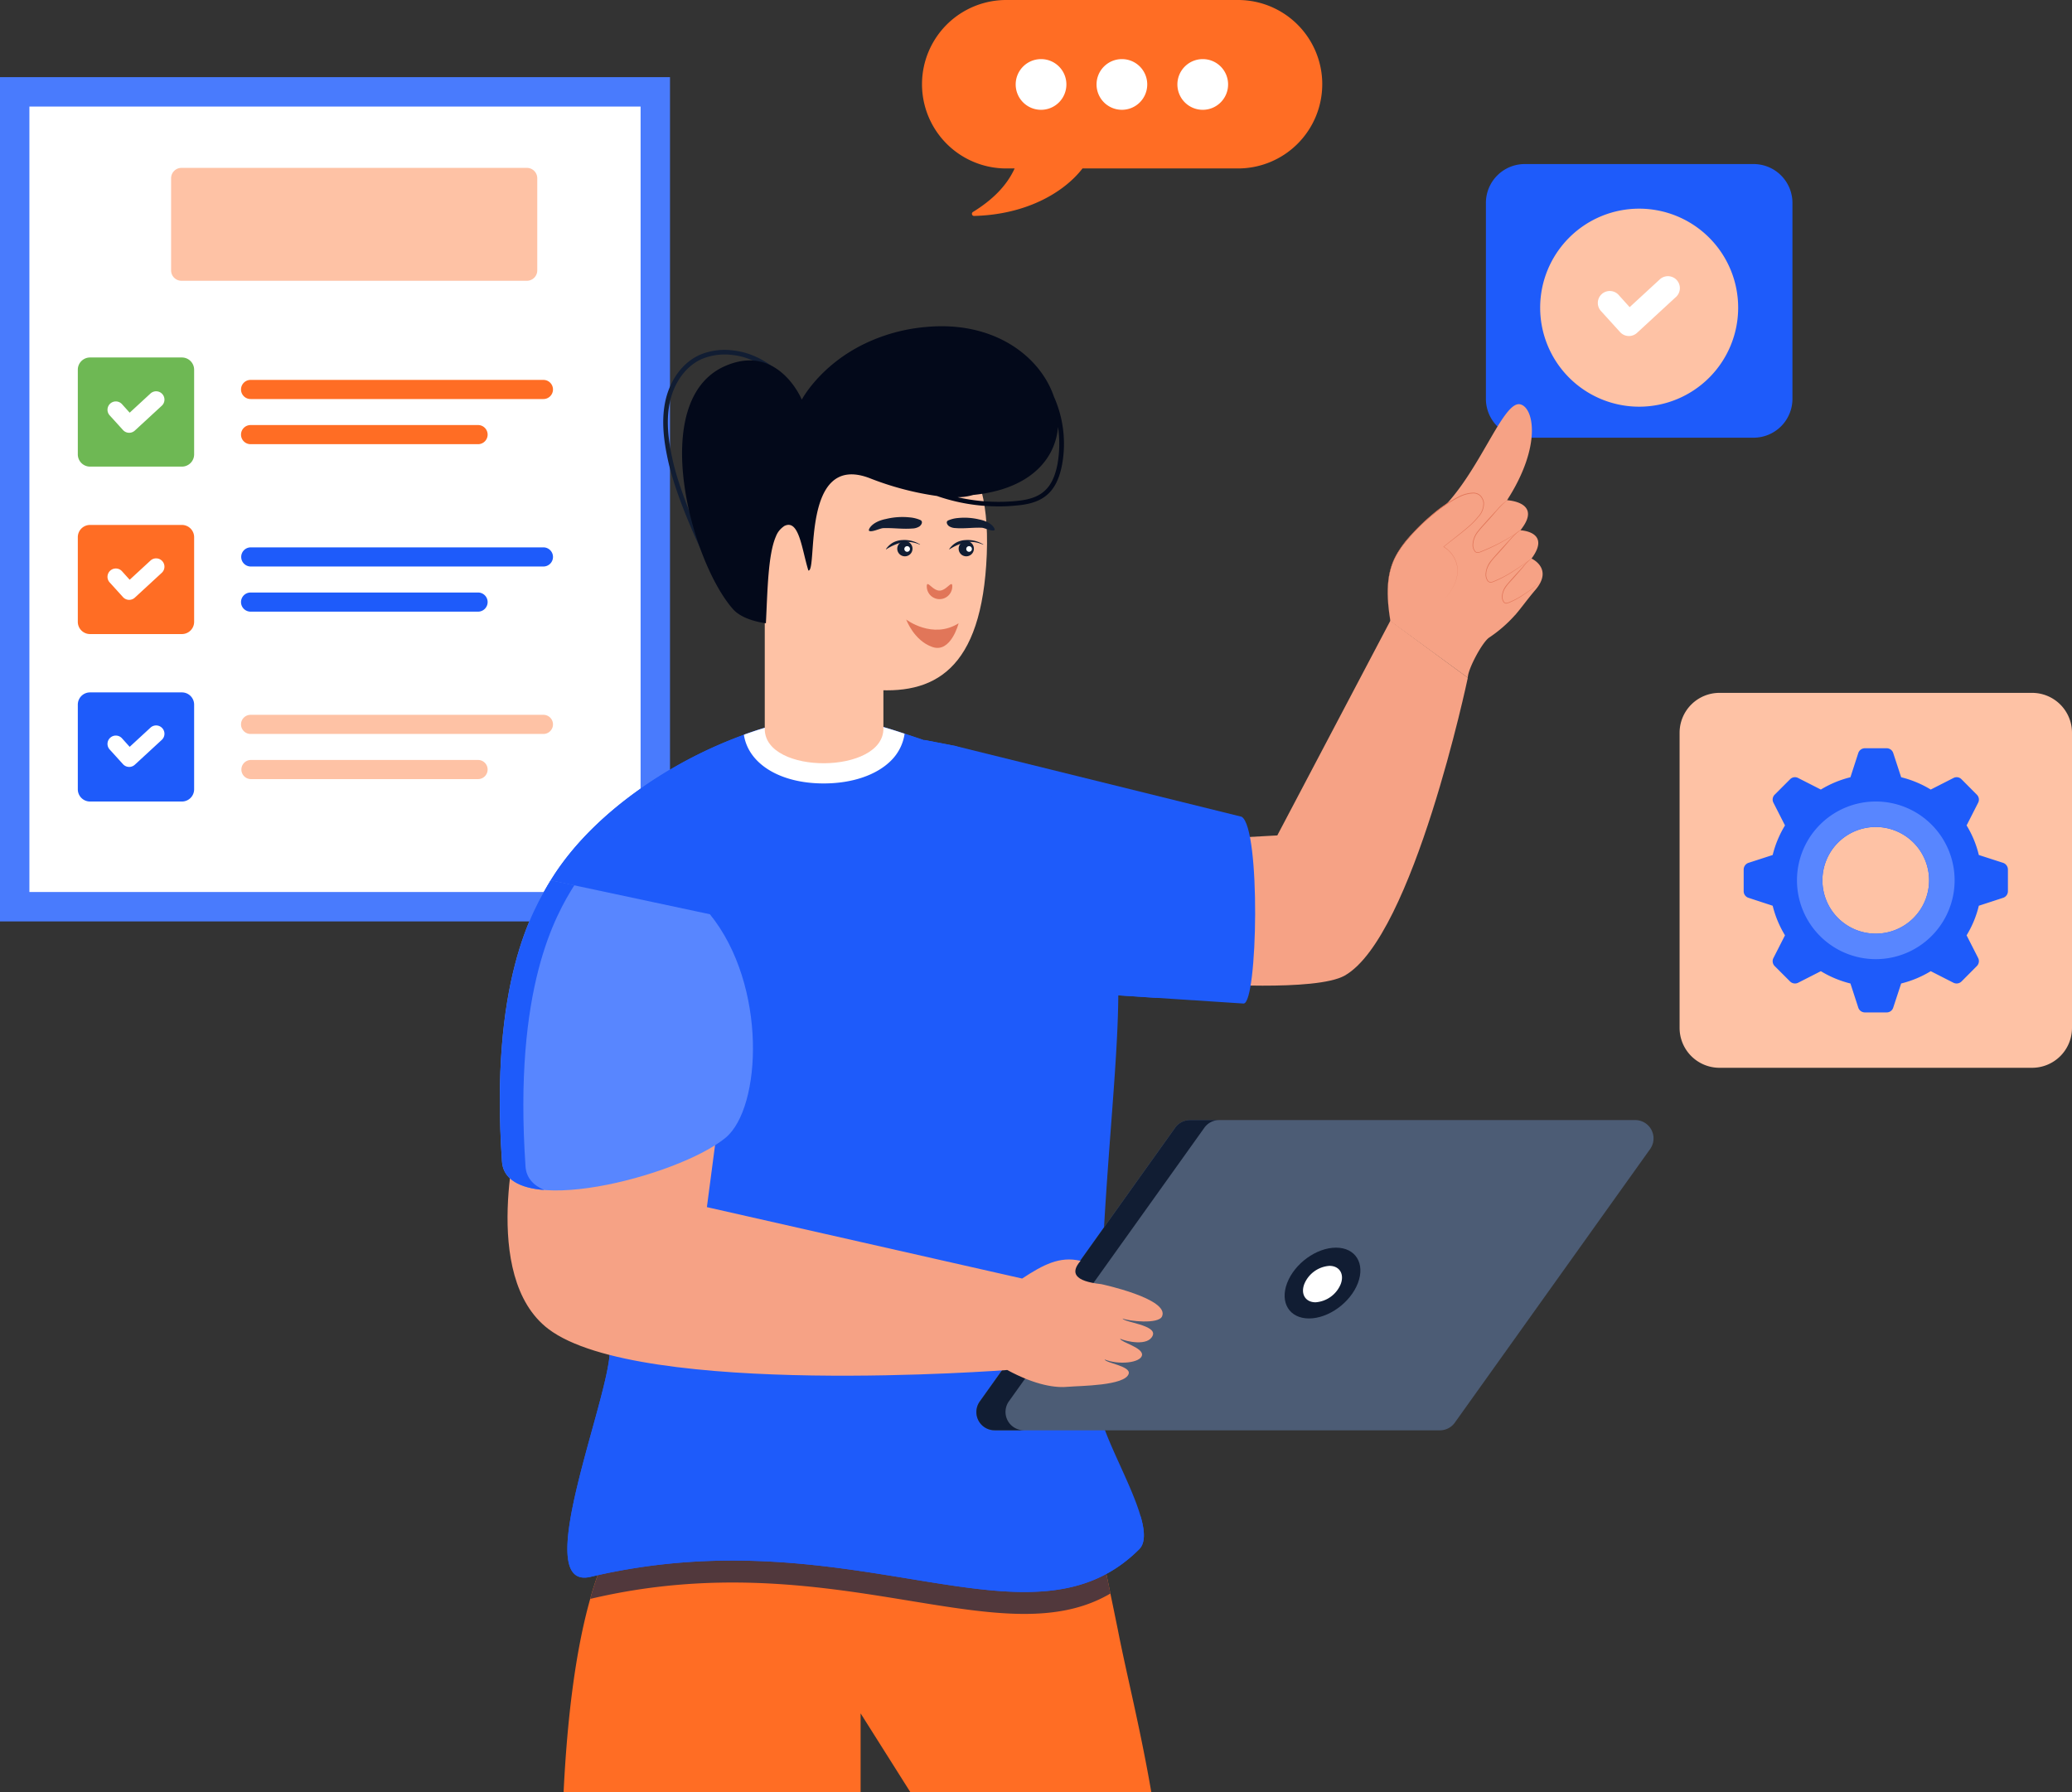 <svg xmlns="http://www.w3.org/2000/svg" xmlns:xlink="http://www.w3.org/1999/xlink" width="550.86" height="476.461" viewBox="0 0 550.86 476.461">
  <rect x="0" y="0" width="550.86" height="476.461" fill="#333333" stroke="none"/>
  <defs>
    <clipPath id="clip-path">
      <rect id="Rectangle_34616" data-name="Rectangle 34616" width="550.86" height="476.461" fill="none"/>
    </clipPath>
    <clipPath id="clip-path-2">
      <rect id="Rectangle_34618" data-name="Rectangle 34618" width="178.125" height="224.435" fill="none"/>
    </clipPath>
    <linearGradient id="linear-gradient" y1="2.032" x2="0.001" y2="2.032" gradientUnits="objectBoundingBox">
      <stop offset="0" stop-color="#1e5bfa"/>
      <stop offset="1" stop-color="#497bfd"/>
    </linearGradient>
    <clipPath id="clip-path-5">
      <path id="Path_149803" data-name="Path 149803" d="M1006.221,2130.825s-10.7,39.564,7.795,53.614c24.3,18.4,121.965,10.893,121.965,10.893,7.7,4.149,13.01,4.811,16.335,4.452a8.983,8.983,0,0,0-4.488-5.273c-2.663-1.446-5.778-1.812-8.8-2.153q-22.394-2.553-44.8-5.085c-18.505-2.1-37.052-4.2-55.239-8.266-7.4-1.66-15.189-3.889-20.232-9.571-5.059-5.66-5.738-15.817.547-20.107,4.893-3.358,11.407-1.917,17.337-1.874a33.878,33.878,0,0,0,21.109-7.578l3.173-24.161Z" transform="translate(-1003.141 -2115.717)" fill="none"/>
    </clipPath>
    <clipPath id="clip-path-7">
      <path id="Path_149806" data-name="Path 149806" d="M1511.552,1211.914v30.819c.072,12.213,31.617,12.028,31.545-.186v-30.633Z" transform="translate(-1511.552 -1211.914)" fill="#fec2a5"/>
    </clipPath>
    <clipPath id="clip-path-8">
      <path id="Path_149807" data-name="Path 149807" d="M1485.087,864.778c0,19.824,11.049,33.852,31.286,35.89,17.2,1.732,30.047-4.946,31.3-35.89,1.251-30.975-14.006-35.879-31.3-35.879s-31.286,16.067-31.286,35.879" transform="translate(-1485.087 -828.899)" fill="#fec2a5"/>
    </clipPath>
  </defs>
  <g id="Never_miss_a_task_anywhere_image_" data-name="Never miss a task, anywhere image " transform="translate(0 0.001)">
    <g id="Group_99372" data-name="Group 99372" transform="translate(0 20.511)">
      <g id="Group_99371" data-name="Group 99371" clip-path="url(#clip-path-2)">
        <rect id="Rectangle_34617" data-name="Rectangle 34617" width="178.125" height="224.435" fill="url(#linear-gradient)"/>
      </g>
    </g>
    <g id="Group_99374" data-name="Group 99374" transform="translate(0 -0.001)">
      <g id="Group_99373" data-name="Group 99373" transform="translate(0 0)" clip-path="url(#clip-path)">
        <rect id="Rectangle_34619" data-name="Rectangle 34619" width="162.492" height="208.801" transform="translate(7.816 28.328)" fill="#fff"/>
        <path id="Path_149765" data-name="Path 149765" d="M435.53,334.542v24.491a2.761,2.761,0,0,1-2.761,2.761H340.943a2.761,2.761,0,0,1-2.761-2.761V334.542a2.761,2.761,0,0,1,2.761-2.761h91.825a2.761,2.761,0,0,1,2.761,2.761" transform="translate(-292.693 -287.153)" fill="#fec2a5"/>
        <path id="Path_149766" data-name="Path 149766" d="M184.718,709.769v22.51a3.25,3.25,0,0,1-3.25,3.25H157.044a3.25,3.25,0,0,1-3.25-3.25v-22.51a3.25,3.25,0,0,1,3.25-3.25h24.424a3.25,3.25,0,0,1,3.25,3.25" transform="translate(-133.107 -611.486)" fill="#6eb854"/>
        <path id="Path_149767" data-name="Path 149767" d="M559.64,753.375h0a2.544,2.544,0,0,1-2.544,2.544h-77.8a2.544,2.544,0,1,1,0-5.087h77.8a2.544,2.544,0,0,1,2.544,2.544" transform="translate(-412.624 -649.838)" fill="#ff6d24"/>
        <path id="Path_149768" data-name="Path 149768" d="M542.264,842.6h0a2.544,2.544,0,0,1-2.544,2.544H479.295a2.544,2.544,0,1,1,0-5.087h60.426a2.544,2.544,0,0,1,2.544,2.544" transform="translate(-412.624 -727.062)" fill="#ff6d24"/>
        <path id="Path_149769" data-name="Path 149769" d="M184.718,1040.725v22.51a3.25,3.25,0,0,1-3.25,3.25H157.044a3.25,3.25,0,0,1-3.25-3.25v-22.51a3.25,3.25,0,0,1,3.25-3.25h24.424a3.25,3.25,0,0,1,3.25,3.25" transform="translate(-133.107 -897.925)" fill="#ff6d24"/>
        <path id="Path_149770" data-name="Path 149770" d="M559.64,1084.331h0a2.543,2.543,0,0,1-2.544,2.544h-77.8a2.544,2.544,0,0,1,0-5.088h77.8a2.544,2.544,0,0,1,2.544,2.544" transform="translate(-412.624 -936.276)" fill="#1e5bfa"/>
        <path id="Path_149771" data-name="Path 149771" d="M542.264,1173.558h0a2.544,2.544,0,0,1-2.544,2.544H479.295a2.544,2.544,0,1,1,0-5.087h60.426a2.544,2.544,0,0,1,2.544,2.544" transform="translate(-412.624 -1013.502)" fill="#1e5bfa"/>
        <path id="Path_149772" data-name="Path 149772" d="M184.718,1371.681v22.51a3.25,3.25,0,0,1-3.25,3.25H157.044a3.25,3.25,0,0,1-3.25-3.25v-22.51a3.25,3.25,0,0,1,3.25-3.25h24.424a3.25,3.25,0,0,1,3.25,3.25" transform="translate(-133.107 -1184.365)" fill="#1e5bfa"/>
        <path id="Path_149773" data-name="Path 149773" d="M559.64,1415.289h0a2.543,2.543,0,0,1-2.544,2.543h-77.8a2.544,2.544,0,1,1,0-5.087h77.8a2.544,2.544,0,0,1,2.544,2.544" transform="translate(-412.624 -1222.718)" fill="#fec2a5"/>
        <path id="Path_149774" data-name="Path 149774" d="M542.264,1504.513h0a2.544,2.544,0,0,1-2.544,2.544H479.295a2.544,2.544,0,0,1,0-5.087h60.426a2.544,2.544,0,0,1,2.544,2.544" transform="translate(-412.624 -1299.94)" fill="#fec2a5"/>
        <path id="Path_149775" data-name="Path 149775" d="M218.667,784.355a2.214,2.214,0,0,1-2.058-.674l-3.55-3.911a2.212,2.212,0,1,1,3.259-2.993l2.052,2.277,5.533-5.1a2.212,2.212,0,1,1,3,3.255l-7.162,6.6a2.206,2.206,0,0,1-1.07.543" transform="translate(-183.895 -669.346)" fill="#fff"/>
        <path id="Path_149776" data-name="Path 149776" d="M218.667,1114.548a2.19,2.19,0,0,1-.521.04,2.212,2.212,0,0,1-1.538-.714l-3.55-3.911a2.212,2.212,0,1,1,3.259-2.993l2.052,2.277,5.533-5.1a2.212,2.212,0,0,1,3,3.254l-7.162,6.6a2.208,2.208,0,0,1-1.07.543" transform="translate(-183.895 -955.125)" fill="#fff"/>
        <path id="Path_149777" data-name="Path 149777" d="M218.667,1444.742a2.214,2.214,0,0,1-2.058-.674l-3.55-3.91a2.212,2.212,0,1,1,3.259-2.993l2.052,2.277,5.533-5.1a2.212,2.212,0,1,1,3,3.254l-7.162,6.6a2.209,2.209,0,0,1-1.07.543" transform="translate(-183.895 -1240.905)" fill="#fff"/>
        <path id="Path_149778" data-name="Path 149778" d="M3424.063,1379.958v78.456a10.607,10.607,0,0,1-10.607,10.607h-83.111a10.607,10.607,0,0,1-10.607-10.607v-78.456a10.607,10.607,0,0,1,10.607-10.607h83.111a10.607,10.607,0,0,1,10.607,10.607" transform="translate(-2873.203 -1185.161)" fill="#fec2a5"/>
        <path id="Path_149779" data-name="Path 149779" d="M3515.39,1509.274l-6.458-2.086a27.052,27.052,0,0,0-3.251-7.864l3.075-6.041a1.836,1.836,0,0,0-.351-2.131l-4.085-4.107a1.8,1.8,0,0,0-2.132-.33l-6.04,3.075a28,28,0,0,0-7.864-3.273l-2.109-6.436a1.839,1.839,0,0,0-1.734-1.274h-5.8a1.867,1.867,0,0,0-1.757,1.274l-2.087,6.436a28,28,0,0,0-7.864,3.273l-6.041-3.075a1.793,1.793,0,0,0-2.131.33l-4.107,4.107a1.832,1.832,0,0,0-.331,2.131l3.076,6.041a28,28,0,0,0-3.273,7.864l-6.436,2.086a1.891,1.891,0,0,0-1.274,1.758v5.8a1.841,1.841,0,0,0,1.274,1.735l6.436,2.109a28,28,0,0,0,3.273,7.863l-3.076,6.041a1.837,1.837,0,0,0,.331,2.131l4.107,4.107a1.863,1.863,0,0,0,2.131.33l6.041-3.076a28.02,28.02,0,0,0,7.864,3.273l2.087,6.414a1.839,1.839,0,0,0,1.757,1.274h5.8a1.812,1.812,0,0,0,1.734-1.274l2.109-6.414a28.013,28.013,0,0,0,7.864-3.273l6.04,3.076a1.875,1.875,0,0,0,2.132-.33l4.085-4.107a1.842,1.842,0,0,0,.351-2.131l-3.075-6.041a27.305,27.305,0,0,0,3.251-7.863l6.458-2.109a1.84,1.84,0,0,0,1.274-1.735v-5.8a1.89,1.89,0,0,0-1.274-1.758m-33.849,18.825a14.179,14.179,0,1,1,14.168-14.168,14.174,14.174,0,0,1-14.168,14.168" transform="translate(-2982.843 -1279.895)" fill="#1e5bfa"/>
        <path id="Path_149780" data-name="Path 149780" d="M3572.7,1584.055a20.955,20.955,0,1,0,20.955,20.956,20.952,20.952,0,0,0-20.955-20.956m0,35.123a14.179,14.179,0,1,1,14.167-14.167,14.174,14.174,0,0,1-14.167,14.167" transform="translate(-3074.003 -1370.985)" fill="#5886ff"/>
        <path id="Path_149781" data-name="Path 149781" d="M3018.393,334.554V386.63a10.336,10.336,0,0,1-10.335,10.335h-60.829a10.335,10.335,0,0,1-10.335-10.335V334.554a10.335,10.335,0,0,1,10.335-10.335h60.829a10.335,10.335,0,0,1,10.335,10.335" transform="translate(-2541.854 -280.608)" fill="#1e5bfa"/>
        <path id="Path_149782" data-name="Path 149782" d="M1192.93,3109.47v-20.984l13.249,20.984h64.041c-2.989-17.353-6.572-31.252-8.946-43.425-.717-3.508-1.352-6.634-1.943-9.422-1.267-6.38-2.324-10.859-2.789-13.013a14.286,14.286,0,0,1-.337-1.395l-1.479.084-47.321,1.014v-1.1H1127.34a72.743,72.743,0,0,0-6.3,15.844c-4.082,14.409-6.16,32.76-7.077,51.411Z" transform="translate(-964.129 -2633.009)" fill="#ff6d24"/>
        <path id="Path_149783" data-name="Path 149783" d="M1304.925,3056.752c-29.5,17.355-73.785-13.812-138.242,1.423h-.06a71.641,71.641,0,0,1,6.3-15.81h80.055v1.089l47.312-1.029,1.485-.06s.091.483.333,1.361v.032c.485,2.119,1.515,6.6,2.817,12.993" transform="translate(-1009.702 -2633.139)" fill="#51383c"/>
        <path id="Path_149784" data-name="Path 149784" d="M2446.211,1242.008s-14.466,68.8-32.721,79.172c-7.636,4.339-37.986,2.118-37.986,2.118l1.043-38.322,18.245-1.009.765-.042,30.054-57.064,17.61,12.953Z" transform="translate(-2055.977 -1061.838)" fill="#f6a285"/>
      </g>
    </g>
    <g id="Group_99378" data-name="Group 99378" transform="translate(0 -0.001)">
      <g id="Group_99377" data-name="Group 99377" transform="translate(0 0)" clip-path="url(#clip-path)">
        <path id="Path_149786" data-name="Path 149786" d="M2768.825,871.5c-.024-2.232,3.8-9.378,5.643-10.659a35.72,35.72,0,0,0,6.922-6.012l.026-.008c1.719-2,3.126-4.027,5.322-6.614,4.954-5.754-.977-8.393-.977-8.393,5.348-7.209-2.962-7.515-2.962-7.515,6.112-7.568-3.547-7.991-3.547-7.991,9.392-14.579,7.063-24.826,3.431-25.509-4.6-.865-10.916,18.617-21.4,28.415-10.462,9.765-13.03,29.268-13.03,29.268Z" transform="translate(-2378.591 -691.329)" fill="#f6a285"/>
        <path id="Path_149787" data-name="Path 149787" d="M2923.324,995.086a49.891,49.891,0,0,1-6.692,4.046c-1.168.583-2.357,1.124-3.568,1.612a5.769,5.769,0,0,1-.934.331,1.03,1.03,0,0,1-.96-.3,2.769,2.769,0,0,1-.613-1.874,6.067,6.067,0,0,1,1.437-3.624c.809-1.038,1.713-1.974,2.571-2.956l2.643-2.884a13.507,13.507,0,0,1,2.945-2.569.011.011,0,0,1,.015,0,.011.011,0,0,1,0,.014c-2.149,1.492-3.666,3.678-5.439,5.578-.863.976-1.778,1.914-2.579,2.93a5.893,5.893,0,0,0-1.418,3.507,2.621,2.621,0,0,0,.552,1.765c.451.522,1.154.189,1.731-.05,1.211-.478,2.4-1.007,3.572-1.579a49.76,49.76,0,0,0,6.727-3.966.011.011,0,0,1,.015,0,.01.01,0,0,1,0,.015" transform="translate(-2519.061 -854.122)" fill="#e17659"/>
        <path id="Path_149788" data-name="Path 149788" d="M2948.5,1053.41c-2.1,1.5-4.173,3.054-6.413,4.356a27.461,27.461,0,0,1-3.476,1.724,3,3,0,0,1-.948.287,1.065,1.065,0,0,1-.894-.447,3.03,3.03,0,0,1-.5-1.893,6.254,6.254,0,0,1,1.5-3.564c.81-1.02,1.7-1.951,2.554-2.923l2.619-2.859a13.459,13.459,0,0,1,2.92-2.542.01.01,0,0,1,.015,0,.01.01,0,0,1,0,.015c-2.13,1.477-3.634,3.642-5.392,5.526-1.614,1.93-3.889,3.7-4.039,6.35a2.877,2.877,0,0,0,.449,1.79c.378.58,1.1.409,1.665.127a27.377,27.377,0,0,0,3.475-1.687c2.247-1.273,4.339-2.8,6.455-4.279a.011.011,0,0,1,.015,0,.012.012,0,0,1,0,.015" transform="translate(-2541.316 -904.911)" fill="#e17659"/>
        <path id="Path_149789" data-name="Path 149789" d="M2978.761,1110.321c-1.752,1.259-3.446,2.607-5.29,3.745a20.11,20.11,0,0,1-2.881,1.493,3.291,3.291,0,0,1-.785.264.881.881,0,0,1-.785-.315,2.421,2.421,0,0,1-.472-1.576,5.134,5.134,0,0,1,1.209-3.006c.672-.86,1.419-1.636,2.13-2.451l2.187-2.388a10,10,0,0,1,2.351-2.221.01.01,0,0,1,.015,0,.011.011,0,0,1,0,.015,11.311,11.311,0,0,0-2.257,2.294l-2.132,2.441c-1.355,1.606-3.249,3.1-3.326,5.315a2.265,2.265,0,0,0,.418,1.47c.339.453.923.246,1.4.025a20.063,20.063,0,0,0,2.879-1.455c1.85-1.109,3.563-2.433,5.332-3.67a.011.011,0,0,1,.015,0,.012.012,0,0,1,0,.015" transform="translate(-2569.251 -955.385)" fill="#e17659"/>
        <path id="Path_149790" data-name="Path 149790" d="M2758.252,1002.351c7.564-9.146-.5-13.669-.5-13.669,5.45-4.474,12.82-9.091,10.1-13.164-3.305-4.959-17.887,7.5-22.25,14.621-2.635,4.3-3.452,9.621-1.993,18.318" transform="translate(-2373.948 -843.319)" fill="#f6a285"/>
        <path id="Path_149791" data-name="Path 149791" d="M2758.135,1001.79l1.182-1.59c.344-.562.68-1.133.995-1.711a9.973,9.973,0,0,0,1.024-3.791,7.529,7.529,0,0,0-3.725-6.541.042.042,0,0,1-.017-.057l.01-.012c2.108-1.731,4.3-3.353,6.363-5.135a21.971,21.971,0,0,0,2.853-2.9,5.119,5.119,0,0,0,1.369-3.665,3.4,3.4,0,0,0-.846-1.763,2.581,2.581,0,0,0-1.8-.7,8.873,8.873,0,0,0-3.862,1.055,34.881,34.881,0,0,0-6.772,4.508,56.077,56.077,0,0,0-5.909,5.628,25.255,25.255,0,0,0-4.618,6.685c-2.188,5.064-1.73,10.769-.892,16.093-.865-5.32-1.359-11.025.812-16.128a25.367,25.367,0,0,1,4.6-6.738,56.19,56.19,0,0,1,5.9-5.675,34.7,34.7,0,0,1,6.791-4.567,9.051,9.051,0,0,1,3.961-1.053,2.764,2.764,0,0,1,1.918.761,3.567,3.567,0,0,1,.888,1.869,5.266,5.266,0,0,1-1.421,3.779,22.155,22.155,0,0,1-2.886,2.906c-2.075,1.775-4.279,3.385-6.394,5.1l-.006-.069a7.592,7.592,0,0,1,3.726,6.615,10,10,0,0,1-1.048,3.8c-.318.578-.657,1.147-1,1.707Z" transform="translate(-2373.831 -842.758)" fill="#e17659"/>
        <path id="Path_149792" data-name="Path 149792" d="M1911.713,1532.461l-23.1-1.506-37.017-2.412-24.794-66.158.061.018,8.277,1.6,76.037,18.8c5.131,3.007,4.272,49.616.535,49.65" transform="translate(-1581.081 -1265.68)" fill="#1e5bfa"/>
        <path id="Path_149793" data-name="Path 149793" d="M1889.007,1531.072l-37.017-2.412-24.732-66.14,8.276,1.6c6.712,2.24,15.4,5.48,17.017,6.461,16.137,9.843,27.7,32.78,36.457,60.488" transform="translate(-1581.474 -1265.798)" fill="#1e5bfa"/>
        <path id="Path_149794" data-name="Path 149794" d="M1196.591,1638.464c-29.321,29.259-75.6-9.268-145.874,7.33-16.477,3.876,5.453-48.342,5.15-60.579,0-.91-.031-1.788-.092-2.667-.03-.937-.06-1.877-.121-2.848-.089-1.3-.151-2.6-.241-3.876-.032-.333-.062-.667-.092-.969-.121-1.181-.212-2.363-.333-3.514-.546-4.786-1.243-9.3-2.121-13.509a23.058,23.058,0,0,0-.515-2.423c-.03-.122-.061-.272-.09-.394-.152-.786-.334-1.6-.546-2.362q-.227-1.135-.545-2.18c-.03-.151-.091-.334-.121-.516-.393-1.484-.787-2.907-1.181-4.332-.756-2.544-1.546-5.027-2.333-7.391-.394-1-.727-2.029-1.059-3.029-1.908-5.268-3.847-10.146-5.694-14.871-.606-1.575-1.212-3.121-1.788-4.665-.575-1.636-1.151-3.242-1.7-4.816-2.726-8.057-4.665-16.053-4.665-25.2,0-21.506,16.236-39.709,35.227-51.946a116.646,116.646,0,0,1,23.626-11.752c.3-.121.575-.242.848-.335,8.663-3.057,16.659-4.6,22.747-4.362,4.665.183,11,1.726,17.932,4,.425.153.818.242,1.211.4,22.566,7.33,36.529,14.055,45.344,25.473,21.656,28.2,5.967,66.91,6.361,153.2.06,6.27,8.359,19.931,11.055,29.41,1.121,3.847,1.3,7.029-.394,8.724" transform="translate(-893.735 -1226.604)" fill="#1e5bfa"/>
        <path id="Path_149795" data-name="Path 149795" d="M1982.565,2215.708l-51.92,72.727a4.875,4.875,0,0,0,3.956,7.725h118.362a4.877,4.877,0,0,0,3.955-2.025l51.919-72.727a4.875,4.875,0,0,0-3.955-7.726H1986.52a4.874,4.874,0,0,0-3.955,2.025" transform="translate(-1670.152 -1915.922)" fill="#4c5c75"/>
        <path id="Path_149796" data-name="Path 149796" d="M1934.584,2296.149h7.77a4.873,4.873,0,0,1-3.981-7.7l51.944-72.7a4.837,4.837,0,0,1,3.982-2.054h-7.771a4.838,4.838,0,0,0-3.981,2.054l-51.88,72.7a4.832,4.832,0,0,0,3.917,7.7" transform="translate(-1670.144 -1915.93)" fill="#111d33"/>
        <path id="Path_149797" data-name="Path 149797" d="M2558.54,2475.234c-1.983,5.2-7.8,9.412-13,9.412s-7.805-4.212-5.822-9.412,7.8-9.411,13-9.411,7.8,4.213,5.823,9.411" transform="translate(-2197.527 -2134.148)" fill="#111d33"/>
        <path id="Path_149798" data-name="Path 149798" d="M2585.444,2506.645a7.83,7.83,0,0,1-6.688,4.843c-2.676,0-4.017-2.168-3-4.843a7.829,7.829,0,0,1,6.688-4.843c2.675,0,4.015,2.167,3,4.843" transform="translate(-2229 -2165.288)" fill="#fff"/>
        <path id="Path_149799" data-name="Path 149799" d="M1273.427,2501.521c-29.321,29.26-75.6-9.267-145.874,7.331-16.477,3.876,5.453-48.342,5.15-60.579,0-.91-.031-1.789-.092-2.667-.03-.937-.06-1.877-.121-2.848-.089-1.3-.151-2.6-.241-3.876-.032-.332-.062-.667-.092-.969-.121-1.181-.212-2.363-.333-3.514-.545-4.785-1.242-9.3-2.12-13.509a22.976,22.976,0,0,0-.515-2.423c.727-2.424,1.878-4.241,3.877-4.028,5.089.575,6.513,10,7.3,13.63a115.285,115.285,0,0,1,1.636,39.739,113.669,113.669,0,0,1-5.3,22.173c-.7,1.937-1.423,4.028-.848,6a6.45,6.45,0,0,0,5.27,4.149,19.048,19.048,0,0,0,7.027-.484c38.5-7.148,93.262,30.2,116.888-1.031,1.514-2-4.6-4.724-3.212-6.816,2.393-3.573,7.664-2.15,12,1,1.121,3.846,1.3,7.028-.394,8.724" transform="translate(-970.571 -2089.66)" fill="#1e5bfa"/>
        <path id="Path_149800" data-name="Path 149800" d="M1039.014,1515.615c.57,1.563,1.191,3.1,1.787,4.692,1.838,4.716,3.8,9.583,5.685,14.845.18.528.37,1.054.553,1.582h2.645c-1.583-4.255-3.188-8.342-4.713-12.257-.6-1.589-1.192-3.128-1.787-4.692-.572-1.612-1.142-3.2-1.688-4.791-2.731-8.043-4.642-16.062-4.642-25.2,0-21.5,16.236-39.719,35.2-51.958a117.03,117.03,0,0,1,23.632-11.767c.3-.1.547-.224.844-.322,8.639-3.055,16.658-4.594,22.764-4.37,4.643.173,10.973,1.737,17.924,4,.4.15.82.273,1.216.422,18.023,5.859,30.559,11.32,39.348,19.115-8.838-10.129-22.443-16.434-43.518-23.311-.421-.124-.818-.248-1.216-.4-6.951-2.259-13.282-3.823-17.923-4-6.107-.223-14.126,1.291-22.765,4.37-.3.1-.546.2-.844.323a119.112,119.112,0,0,0-23.657,11.742c-18.966,12.263-35.2,30.485-35.2,51.958,0,9.161,1.936,17.179,4.667,25.222.546,1.564,1.117,3.178,1.688,4.791" transform="translate(-893.757 -1226.563)" fill="#1e5bfa"/>
        <path id="Path_149801" data-name="Path 149801" d="M1513.008,1421.644a12.593,12.593,0,0,1-3.621,7.157c-3.851,3.851-10.345,6.063-17.9,6.063-11.639,0-20.03-5.23-21.209-12.932.288-.115.546-.23.833-.316,8.65-3.075,16.668-4.6,22.76-4.369,4.656.172,10.979,1.725,17.933,3.994.4.144.805.26,1.207.4" transform="translate(-1272.509 -1226.595)" fill="#fff"/>
        <path id="Path_149802" data-name="Path 149802" d="M1165.991,2187.026c.314.974,6.253,2.382,5.824,4.414-.422,2-6.2,2.615-9.934,1.087.315.973,7.016,1.76,6.4,3.809-.962,3.2-12.91,3.184-15.964,3.449-3.326.358-8.631-.3-16.335-4.452,0,0-97.668,7.511-121.965-10.893-18.5-14.05-7.794-53.614-7.794-53.614l54.693-15.108-3.173,24.161-1.6,12.156,83.812,18.984c5.568-3.658,9.99-6.022,15.523-4.7-2.731,3.167-1.665,5.416,5.512,6.19,0,0,18.216,3.875,16.163,8.573-.934,2.136-8.868,1.272-10.476.571.3,1,9.132,1.726,8,4.5-1.219,2.975-7.071,1.579-8.678.877" transform="translate(-868.21 -1831.133)" fill="#f6a285"/>
      </g>
    </g>
    <g id="Group_99382" data-name="Group 99382" transform="translate(0 -0.001)">
      <g id="Group_99381" data-name="Group 99381" transform="translate(0 0)" clip-path="url(#clip-path)">
        <path id="Path_149804" data-name="Path 149804" d="M1043.7,1748.866l-42.308-9.02c-4.874,7.824-16.246,27.142-12.979,74.768,1.077,15.706,46.861,4.1,59.473-6.353,9.556-7.917,11.13-40.472-4.186-59.394" transform="translate(-854.964 -1505.821)" fill="#5886ff"/>
        <path id="Path_149805" data-name="Path 149805" d="M988.574,1814.567c.326,4.778,4.78,7.059,11.242,7.549-2.932-1.248-4.779-3.205-5-6.245-3.258-47.631,8.092-66.966,12.98-74.786l-6.245-1.305c-4.888,7.821-16.239,27.156-12.98,74.787" transform="translate(-855.101 -1505.763)" fill="#1e5bfa"/>
      </g>
    </g>
    <g id="Group_99384" data-name="Group 99384" transform="translate(203.318 163.013)">
      <g id="Group_99383" data-name="Group 99383" clip-path="url(#clip-path-7)">
        <rect id="Rectangle_34625" data-name="Rectangle 34625" width="49.577" height="41.382" transform="matrix(0.25, -0.968, 0.968, 0.25, -10.428, 40.337)" fill="#fec2a5"/>
      </g>
    </g>
    <g id="Group_99386" data-name="Group 99386" transform="translate(199.758 111.494)">
      <g id="Group_99385" data-name="Group 99385" clip-path="url(#clip-path-8)">
        <rect id="Rectangle_34626" data-name="Rectangle 34626" width="77.642" height="68.649" transform="translate(-4.95 73.166) rotate(-86.129)" fill="#fec2a5"/>
      </g>
    </g>
    <g id="Group_99388" data-name="Group 99388" transform="translate(0 -0.001)">
      <g id="Group_99387" data-name="Group 99387" transform="translate(0 0)" clip-path="url(#clip-path)">
        <path id="Path_149808" data-name="Path 149808" d="M1321.858,745.909a.613.613,0,0,1-.551-.349c-1.627-3.414-7.091-15.267-9.106-24.426-.969-4.4-1.932-10.16-.778-15.719,1.209-5.816,4.678-10.5,9.275-12.515a17.093,17.093,0,0,1,8.935-1.12c6.267.718,12.216,4.734,16.452,10.49a.61.61,0,1,1-.983.725c-3.982-5.4-9.762-9.33-15.608-10a16.015,16.015,0,0,0-8.3,1.023c-4.237,1.863-7.442,6.218-8.57,11.647-1.109,5.332-.169,10.93.774,15.209,1.579,7.177,5.692,17.187,9.015,24.163a.61.61,0,0,1-.551.873" transform="translate(-1134.568 -598.602)" fill="#111d33"/>
        <path id="Path_149809" data-name="Path 149809" d="M1361.753,720.044c2.715,3.042,8.689,3.693,8.689,3.693.435-8.528.544-18.247,2.661-23.082a5.655,5.655,0,0,1,2.01-2.606,1.1,1.1,0,0,1,.326-.218c3.856-1.793,4.562,6.354,6.3,11.894,2.553.27-2.064-31.447,16.185-24.6A79.059,79.059,0,0,0,1415.9,689.9a49.8,49.8,0,0,0,16.4,2.768,42.393,42.393,0,0,0,4.562-.217c2.661-.215,5.974-.759,8.365-2.877,1.9-1.629,3.2-4.182,3.91-7.769a30.7,30.7,0,0,0-2.119-18.3c-3.638-10.7-15.913-20.261-34.107-18.521a46.839,46.839,0,0,0-16.131,4.4c-12,5.758-16.782,14.879-16.782,14.879l-.055-.052c-.271-.706-6.68-15.045-20.583-8.746-20.421,9.29-8.8,52.031,2.39,64.577m59.633-29.816a14.751,14.751,0,0,0,4.183-.6c14.881-1.464,21.833-9.34,22.539-18.084a30.813,30.813,0,0,1-.163,9.993c-.652,3.312-1.792,5.648-3.53,7.115-2.118,1.9-5.214,2.389-7.658,2.607a48.877,48.877,0,0,1-15.37-1.032" transform="translate(-1166.82 -558.052)" fill="#03091a"/>
        <path id="Path_149810" data-name="Path 149810" d="M1773.453,1071.4a2.026,2.026,0,1,0,2.026-2.026,2.029,2.029,0,0,0-2.026,2.026" transform="translate(-1534.907 -925.536)" fill="#111d33"/>
        <path id="Path_149811" data-name="Path 149811" d="M1787.458,1080.16a.748.748,0,1,0,.747-.748.748.748,0,0,0-.747.748" transform="translate(-1547.029 -934.221)" fill="#fff"/>
        <path id="Path_149812" data-name="Path 149812" d="M1760.089,1068.424a8.184,8.184,0,0,0-4.682-.642,14.52,14.52,0,0,0-4.31,1.893l-.05-.052a5.537,5.537,0,0,1,1.832-1.732,5.656,5.656,0,0,1,2.455-.691,7.868,7.868,0,0,1,4.792,1.162Z" transform="translate(-1515.515 -923.625)" fill="#111d33"/>
        <path id="Path_149813" data-name="Path 149813" d="M1894.775,1071.4a2.026,2.026,0,1,0,2.026-2.026,2.029,2.029,0,0,0-2.026,2.026" transform="translate(-1639.91 -925.536)" fill="#111d33"/>
        <path id="Path_149814" data-name="Path 149814" d="M1909.837,1080.16a.748.748,0,1,0,.748-.748.749.749,0,0,0-.748.748" transform="translate(-1652.946 -934.221)" fill="#fff"/>
        <path id="Path_149815" data-name="Path 149815" d="M1885.1,1068.424a8.18,8.18,0,0,0-4.68-.642,14.5,14.5,0,0,0-4.31,1.893l-.052-.052a5.539,5.539,0,0,1,1.834-1.732,5.645,5.645,0,0,1,2.454-.691,7.866,7.866,0,0,1,4.792,1.162Z" transform="translate(-1623.713 -923.625)" fill="#111d33"/>
        <path id="Path_149816" data-name="Path 149816" d="M1731.039,1022.469a9.186,9.186,0,0,0-2.948-.726,18.564,18.564,0,0,0-6.234.429c-3.911.78-4.774,2.917-4.507,3.13.646.517,2.923-.657,3.739-.691,2.594-.107,5.2.313,7.782.095a3.73,3.73,0,0,0,1.847-.53c.6-.42,1.048-1.3.321-1.706" transform="translate(-1486.312 -884.209)" fill="#111d33"/>
        <path id="Path_149817" data-name="Path 149817" d="M1871.688,1023.766a8.287,8.287,0,0,1,2.661-.656,16.787,16.787,0,0,1,5.627.387c3.53.705,4.31,2.633,4.069,2.826-.583.466-2.638-.594-3.375-.624-2.341-.1-4.69.282-7.024.085a3.367,3.367,0,0,1-1.668-.477c-.544-.38-.946-1.179-.29-1.541" transform="translate(-1619.634 -885.402)" fill="#111d33"/>
        <path id="Path_149818" data-name="Path 149818" d="M1838.578,1154.986a3.388,3.388,0,1,1-6.776,0c0-1.862,1.51,1.121,3.388,1.121s3.388-2.982,3.388-1.121" transform="translate(-1585.408 -999.1)" fill="#e17659"/>
        <path id="Path_149819" data-name="Path 149819" d="M1791.171,1224.448s6.99,5.334,13.921,1c0,0-2.028,8-6.961,6.3s-6.961-7.3-6.961-7.3" transform="translate(-1550.242 -1059.749)" fill="#e17659"/>
        <path id="Path_149820" data-name="Path 149820" d="M1927.968,22.389a22.4,22.4,0,0,1-22.391,22.391H1864.23c-4.909,6.357-14.927,12.288-28.861,12.628a.575.575,0,0,1-.284-1.05c5.307-3.264,9.024-7.038,11.1-11.579H1843.8A22.39,22.39,0,0,1,1843.8,0h61.78a22.382,22.382,0,0,1,22.391,22.39" transform="translate(-1576.436 0.001)" fill="#ff6d24"/>
        <path id="Path_149821" data-name="Path 149821" d="M2021.011,123.538a6.739,6.739,0,1,1-6.755-6.723,6.727,6.727,0,0,1,6.755,6.723" transform="translate(-1737.502 -101.102)" fill="#fff"/>
        <path id="Path_149822" data-name="Path 149822" d="M2180.817,123.538a6.738,6.738,0,1,1-6.754-6.723,6.727,6.727,0,0,1,6.754,6.723" transform="translate(-1875.813 -101.102)" fill="#fff"/>
        <path id="Path_149823" data-name="Path 149823" d="M2340.62,123.538a6.739,6.739,0,1,1-6.754-6.723,6.727,6.727,0,0,1,6.754,6.723" transform="translate(-2014.121 -101.102)" fill="#fff"/>
        <path id="Path_149824" data-name="Path 149824" d="M3096.8,438.707a26.321,26.321,0,1,1-26.334-26.308,26.324,26.324,0,0,1,26.334,26.308" transform="translate(-2634.692 -356.928)" fill="#fec2a5"/>
        <path id="Path_149825" data-name="Path 149825" d="M3167.033,562.192a3.179,3.179,0,0,1-2.956-.968l-5.1-5.615a3.176,3.176,0,1,1,4.678-4.3l2.946,3.269,7.944-7.321a3.177,3.177,0,1,1,4.3,4.673l-10.284,9.479a3.168,3.168,0,0,1-1.536.78" transform="translate(-2733.343 -472.923)" fill="#fff"/>
      </g>
    </g>
  </g>
</svg>
